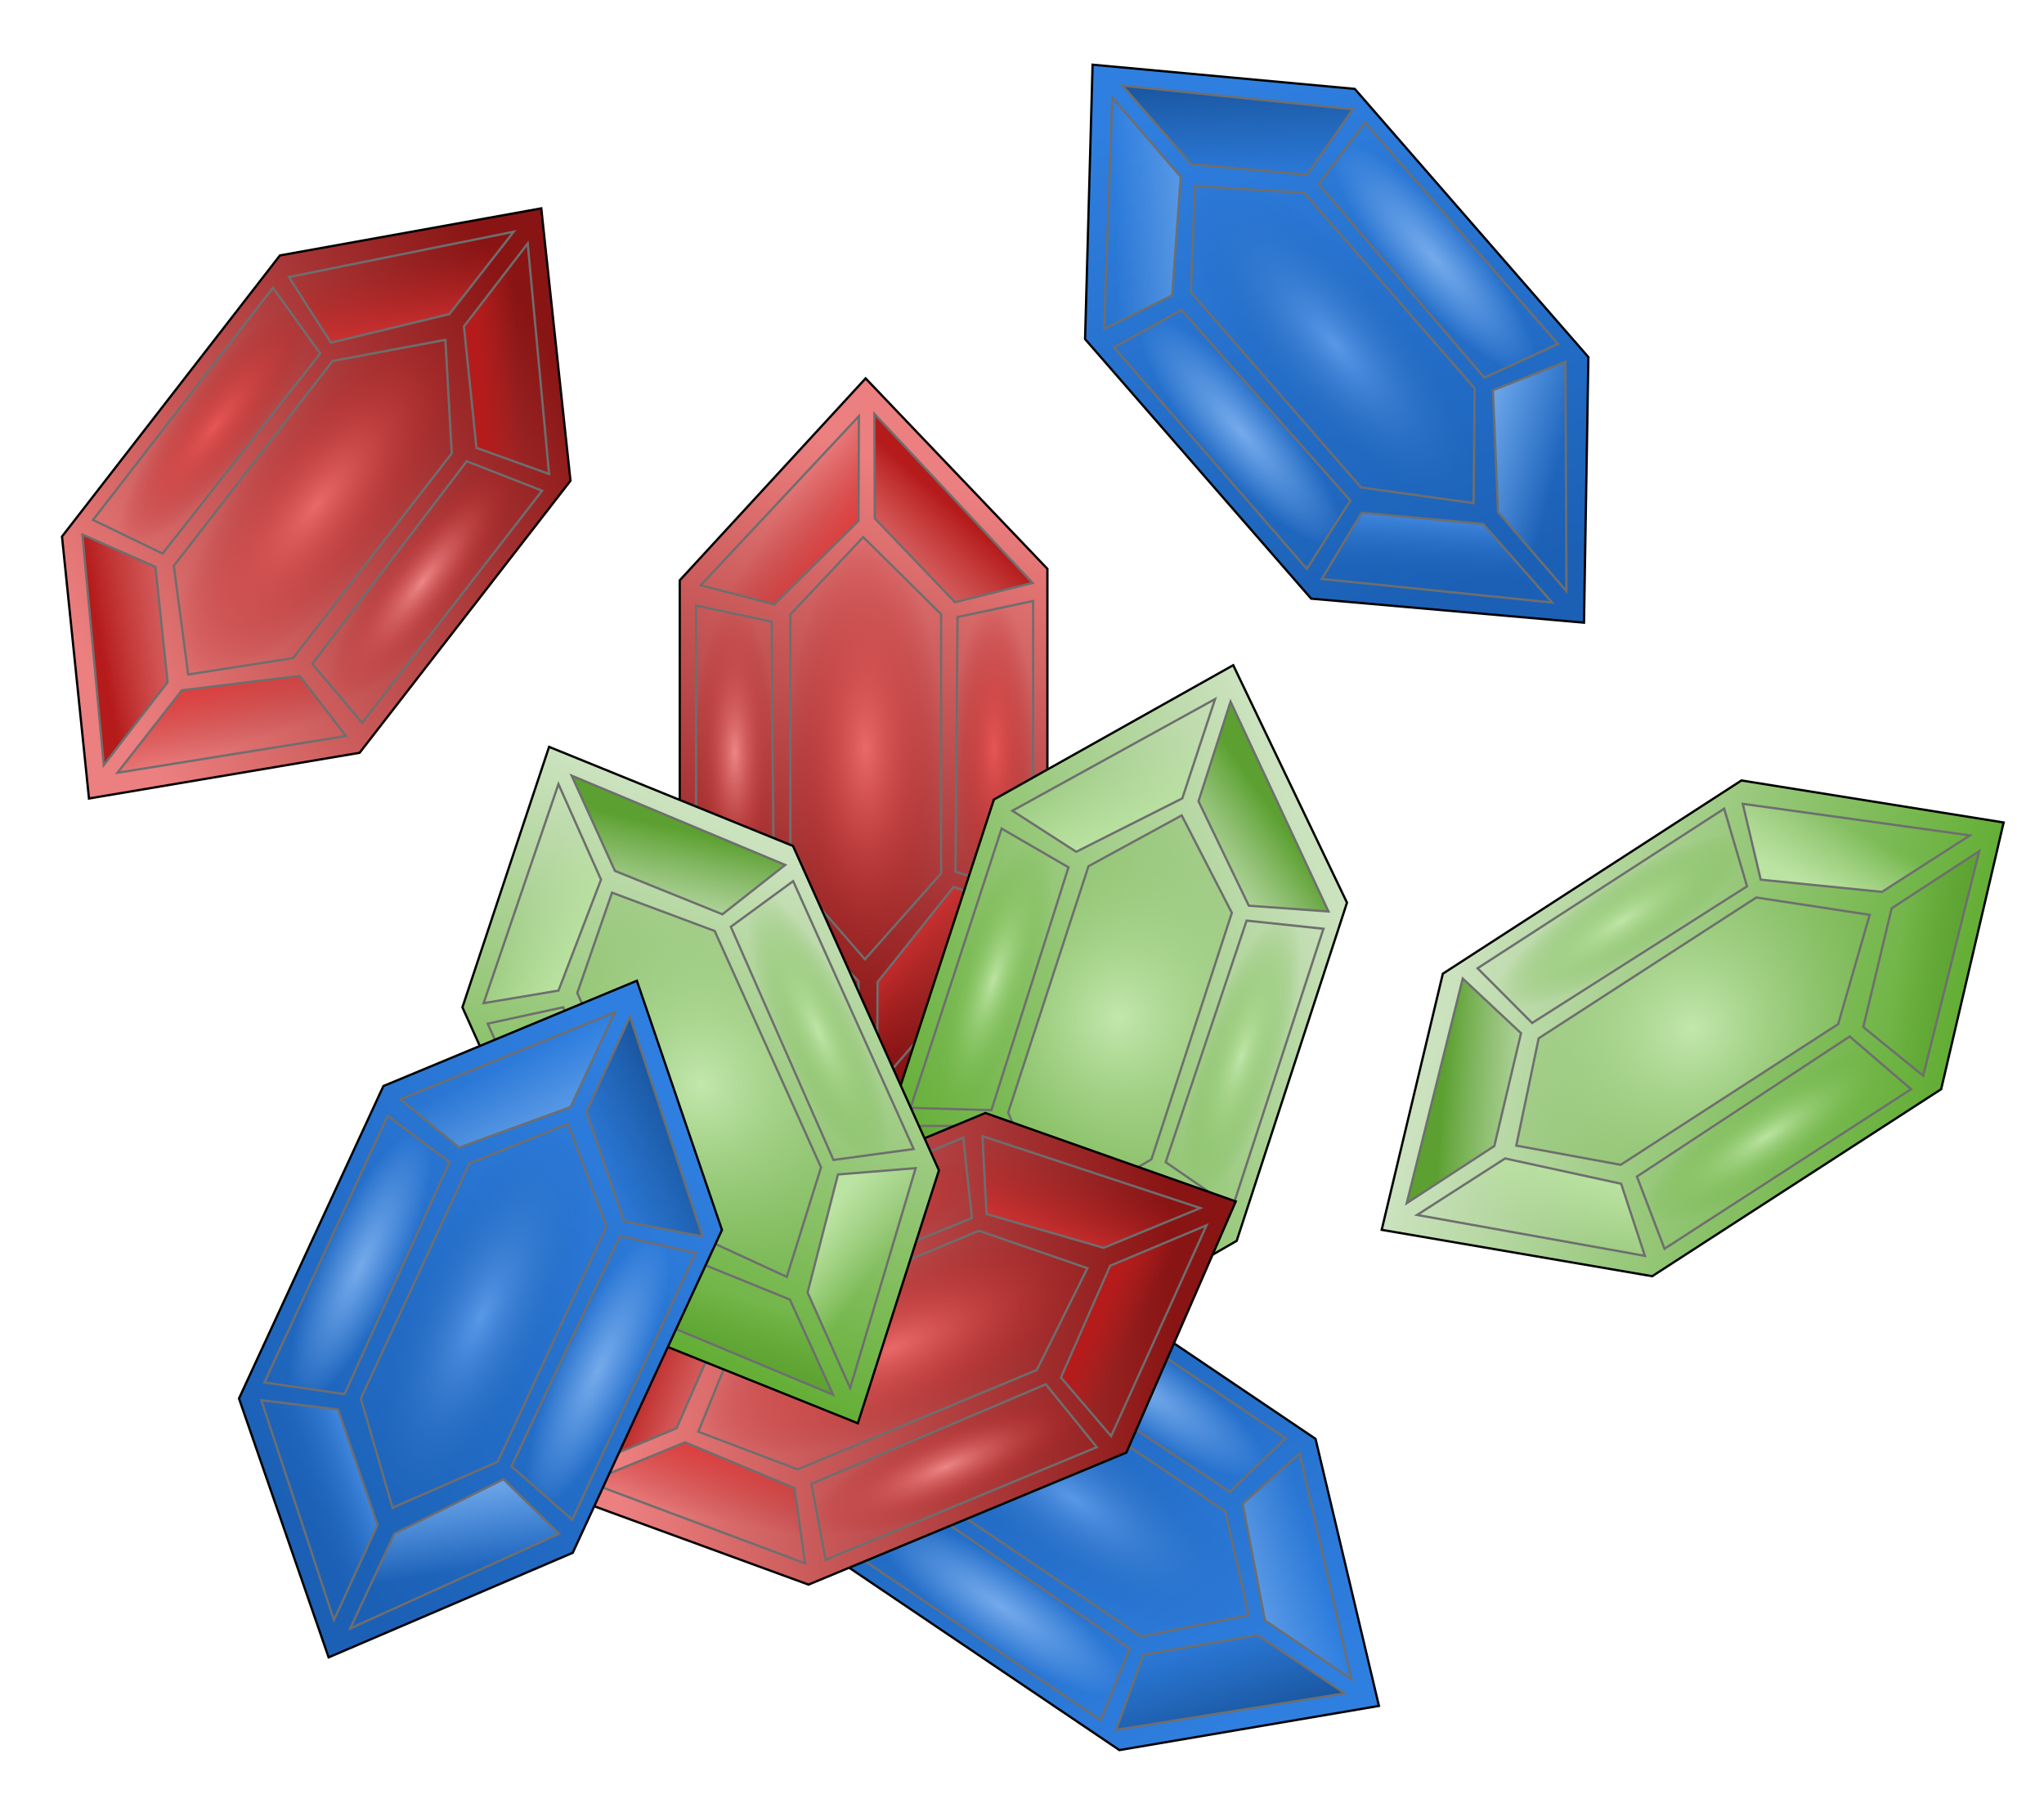 <?xml version="1.0" encoding="UTF-8" standalone="no"?>
<!-- Created with Inkscape (http://www.inkscape.org/) -->
<svg
   xmlns:dc="http://purl.org/dc/elements/1.1/"
   xmlns:cc="http://creativecommons.org/ns#"
   xmlns:rdf="http://www.w3.org/1999/02/22-rdf-syntax-ns#"
   xmlns:svg="http://www.w3.org/2000/svg"
   xmlns="http://www.w3.org/2000/svg"
   xmlns:xlink="http://www.w3.org/1999/xlink"
   xmlns:sodipodi="http://sodipodi.sourceforge.net/DTD/sodipodi-0.dtd"
   xmlns:inkscape="http://www.inkscape.org/namespaces/inkscape"
   width="450"
   height="400"
   id="svg2"
   sodipodi:version="0.32"
   inkscape:version="0.46"
   sodipodi:docname="zelda.svg"
   version="1.0"
   inkscape:output_extension="org.inkscape.output.svg.inkscape">
  <defs
     id="defs4">
    <linearGradient
       inkscape:collect="always"
       id="linearGradient3797">
      <stop
         style="stop-color:#72aaec;stop-opacity:1;"
         offset="0"
         id="stop3799" />
      <stop
         style="stop-color:#72aaec;stop-opacity:0;"
         offset="1"
         id="stop3801" />
    </linearGradient>
    <linearGradient
       inkscape:collect="always"
       id="linearGradient3789">
      <stop
         style="stop-color:#72aaec;stop-opacity:1;"
         offset="0"
         id="stop3791" />
      <stop
         style="stop-color:#72aaec;stop-opacity:0;"
         offset="1"
         id="stop3793" />
    </linearGradient>
    <linearGradient
       inkscape:collect="always"
       id="linearGradient3781">
      <stop
         style="stop-color:#134a8c;stop-opacity:1;"
         offset="0"
         id="stop3783" />
      <stop
         style="stop-color:#134a8c;stop-opacity:0;"
         offset="1"
         id="stop3785" />
    </linearGradient>
    <linearGradient
       inkscape:collect="always"
       id="linearGradient3773">
      <stop
         style="stop-color:#478ee5;stop-opacity:1"
         offset="0"
         id="stop3775" />
      <stop
         style="stop-color:#1a5fb4;stop-opacity:0;"
         offset="1"
         id="stop3777" />
    </linearGradient>
    <linearGradient
       inkscape:collect="always"
       id="linearGradient3765">
      <stop
         style="stop-color:#75aaeb;stop-opacity:1;"
         offset="0"
         id="stop3767" />
      <stop
         style="stop-color:#75aaeb;stop-opacity:0;"
         offset="1"
         id="stop3769" />
    </linearGradient>
    <linearGradient
       inkscape:collect="always"
       id="linearGradient3757">
      <stop
         style="stop-color:#75aaeb;stop-opacity:1;"
         offset="0"
         id="stop3759" />
      <stop
         style="stop-color:#75aaeb;stop-opacity:0;"
         offset="1"
         id="stop3761" />
    </linearGradient>
    <linearGradient
       id="linearGradient3729">
      <stop
         style="stop-color:#1b60b5;stop-opacity:1;"
         offset="0"
         id="stop3731" />
      <stop
         style="stop-color:#2f7fe0;stop-opacity:1;"
         offset="1"
         id="stop3733" />
    </linearGradient>
    <linearGradient
       id="linearGradient3713">
      <stop
         style="stop-color:#5998e7;stop-opacity:1;"
         offset="0"
         id="stop3715" />
      <stop
         style="stop-color:#1b60b5;stop-opacity:0;"
         offset="1"
         id="stop3717" />
    </linearGradient>
    <linearGradient
       id="linearGradient3577">
      <stop
         style="stop-color:#891414;stop-opacity:1;"
         offset="0"
         id="stop3579" />
      <stop
         style="stop-color:#ec7f7f;stop-opacity:1;"
         offset="1"
         id="stop3581" />
    </linearGradient>
    <linearGradient
       id="linearGradient3569">
      <stop
         style="stop-color:#e13636;stop-opacity:1;"
         offset="0"
         id="stop3571" />
      <stop
         style="stop-color:#b51b1b;stop-opacity:0;"
         offset="1"
         id="stop3573" />
    </linearGradient>
    <linearGradient
       id="linearGradient3561">
      <stop
         style="stop-color:#ee3131;stop-opacity:1;"
         offset="0"
         id="stop3563" />
      <stop
         style="stop-color:#b51b1b;stop-opacity:0;"
         offset="1"
         id="stop3565" />
    </linearGradient>
    <linearGradient
       id="linearGradient3553">
      <stop
         style="stop-color:#e96969;stop-opacity:1;"
         offset="0"
         id="stop3555" />
      <stop
         style="stop-color:#b51b1b;stop-opacity:0;"
         offset="1"
         id="stop3557" />
    </linearGradient>
    <linearGradient
       id="linearGradient3545">
      <stop
         style="stop-color:#ed8686;stop-opacity:1;"
         offset="0"
         id="stop3547" />
      <stop
         style="stop-color:#b51b1b;stop-opacity:0;"
         offset="1"
         id="stop3549" />
    </linearGradient>
    <linearGradient
       id="linearGradient3537">
      <stop
         style="stop-color:#e65656;stop-opacity:1;"
         offset="0"
         id="stop3539" />
      <stop
         style="stop-color:#b51b1b;stop-opacity:0;"
         offset="1"
         id="stop3541" />
    </linearGradient>
    <linearGradient
       inkscape:collect="always"
       id="linearGradient3529">
      <stop
         style="stop-color:#b51b1b;stop-opacity:1;"
         offset="0"
         id="stop3531" />
      <stop
         style="stop-color:#b51b1b;stop-opacity:0;"
         offset="1"
         id="stop3533" />
    </linearGradient>
    <linearGradient
       inkscape:collect="always"
       id="linearGradient3521">
      <stop
         style="stop-color:#b51b1b;stop-opacity:1;"
         offset="0"
         id="stop3523" />
      <stop
         style="stop-color:#b51b1b;stop-opacity:0;"
         offset="1"
         id="stop3525" />
    </linearGradient>
    <linearGradient
       inkscape:collect="always"
       id="linearGradient3249">
      <stop
         style="stop-color:#5ba030;stop-opacity:1;"
         offset="0"
         id="stop3251" />
      <stop
         style="stop-color:#5ba030;stop-opacity:0;"
         offset="1"
         id="stop3253" />
    </linearGradient>
    <linearGradient
       id="linearGradient3241">
      <stop
         style="stop-color:#5ba030;stop-opacity:1;"
         offset="0"
         id="stop3243" />
      <stop
         style="stop-color:#5ba030;stop-opacity:0;"
         offset="1"
         id="stop3245" />
    </linearGradient>
    <linearGradient
       inkscape:collect="always"
       id="linearGradient3233">
      <stop
         style="stop-color:#bbe3a2;stop-opacity:1;"
         offset="0"
         id="stop3235" />
      <stop
         style="stop-color:#bbe3a2;stop-opacity:0;"
         offset="1"
         id="stop3237" />
    </linearGradient>
    <linearGradient
       inkscape:collect="always"
       id="linearGradient3225">
      <stop
         style="stop-color:#bbe3a2;stop-opacity:1;"
         offset="0"
         id="stop3227" />
      <stop
         style="stop-color:#bbe3a2;stop-opacity:0;"
         offset="1"
         id="stop3229" />
    </linearGradient>
    <linearGradient
       id="linearGradient3217">
      <stop
         style="stop-color:#c3e7ad;stop-opacity:1;"
         offset="0"
         id="stop3219" />
      <stop
         style="stop-color:#5ba030;stop-opacity:0;"
         offset="1"
         id="stop3221" />
    </linearGradient>
    <linearGradient
       id="linearGradient3209">
      <stop
         style="stop-color:#bbe4a2;stop-opacity:1;"
         offset="0"
         id="stop3211" />
      <stop
         style="stop-color:#63ae35;stop-opacity:0;"
         offset="1"
         id="stop3213" />
    </linearGradient>
    <linearGradient
       id="linearGradient3199">
      <stop
         style="stop-color:#bfe5a8;stop-opacity:1;"
         offset="0"
         id="stop3201" />
      <stop
         style="stop-color:#63ae35;stop-opacity:0;"
         offset="1"
         id="stop3203" />
    </linearGradient>
    <linearGradient
       id="linearGradient3185">
      <stop
         style="stop-color:#63ae35;stop-opacity:1;"
         offset="0"
         id="stop3187" />
      <stop
         style="stop-color:#cbe2be;stop-opacity:1;"
         offset="1"
         id="stop3189" />
    </linearGradient>
    <inkscape:perspective
       sodipodi:type="inkscape:persp3d"
       inkscape:vp_x="0 : 526.18109 : 1"
       inkscape:vp_y="0 : 1000 : 0"
       inkscape:vp_z="744.09448 : 526.18109 : 1"
       inkscape:persp3d-origin="372.04724 : 350.78739 : 1"
       id="perspective10" />
    <linearGradient
       inkscape:collect="always"
       xlink:href="#linearGradient3185"
       id="linearGradient3191"
       x1="112.606"
       y1="415.215"
       x2="275.495"
       y2="269.215"
       gradientUnits="userSpaceOnUse"
       gradientTransform="matrix(0.456,-0.205,0.205,0.456,-4.431,123.437)" />
    <radialGradient
       inkscape:collect="always"
       xlink:href="#linearGradient3199"
       id="radialGradient3207"
       cx="251.611"
       cy="340.204"
       fx="251.611"
       fy="340.204"
       r="17.588"
       gradientTransform="matrix(0.456,-0.205,0.76,1.689,-193.198,-296.134)"
       gradientUnits="userSpaceOnUse" />
    <radialGradient
       inkscape:collect="always"
       xlink:href="#linearGradient3209"
       id="radialGradient3215"
       cx="137.39"
       cy="342.225"
       fx="137.39"
       fy="342.225"
       r="17.588"
       gradientTransform="matrix(0.456,-0.205,0.76,1.689,-194.319,-298.626)"
       gradientUnits="userSpaceOnUse" />
    <radialGradient
       inkscape:collect="always"
       xlink:href="#linearGradient3217"
       id="radialGradient3223"
       cx="195"
       cy="340.362"
       fx="195"
       fy="340.362"
       r="33.689"
       gradientTransform="matrix(1.701,-0.765,0.825,1.833,-458.078,-235.94)"
       gradientUnits="userSpaceOnUse" />
    <linearGradient
       inkscape:collect="always"
       xlink:href="#linearGradient3225"
       id="linearGradient3231"
       x1="175.87"
       y1="263.637"
       x2="157.176"
       y2="235.637"
       gradientUnits="userSpaceOnUse"
       gradientTransform="matrix(0.456,-0.205,0.205,0.456,-4.431,123.437)" />
    <linearGradient
       inkscape:collect="always"
       xlink:href="#linearGradient3233"
       id="linearGradient3239"
       x1="217.528"
       y1="419.379"
       x2="233.036"
       y2="445.379"
       gradientUnits="userSpaceOnUse"
       gradientTransform="matrix(0.456,-0.205,0.205,0.456,-4.431,123.437)" />
    <linearGradient
       inkscape:collect="always"
       xlink:href="#linearGradient3241"
       id="linearGradient3247"
       x1="233.624"
       y1="234.627"
       x2="210.93"
       y2="264.627"
       gradientUnits="userSpaceOnUse"
       gradientTransform="matrix(0.456,-0.205,0.205,0.456,-4.431,123.437)" />
    <linearGradient
       inkscape:collect="always"
       xlink:href="#linearGradient3249"
       id="linearGradient3255"
       x1="147.176"
       y1="456.538"
       x2="168.482"
       y2="430.538"
       gradientUnits="userSpaceOnUse"
       gradientTransform="matrix(0.456,-0.205,0.205,0.456,-4.431,123.437)" />
    <linearGradient
       inkscape:collect="always"
       xlink:href="#linearGradient3185"
       id="linearGradient3305"
       gradientUnits="userSpaceOnUse"
       gradientTransform="matrix(0.475,0.155,-0.155,0.475,206.365,31.798)"
       x1="112.606"
       y1="415.215"
       x2="275.495"
       y2="269.215" />
    <linearGradient
       inkscape:collect="always"
       xlink:href="#linearGradient3233"
       id="linearGradient3307"
       gradientUnits="userSpaceOnUse"
       gradientTransform="matrix(0.475,0.155,-0.155,0.475,206.365,31.798)"
       x1="217.528"
       y1="419.379"
       x2="233.036"
       y2="445.379" />
    <linearGradient
       inkscape:collect="always"
       xlink:href="#linearGradient3241"
       id="linearGradient3309"
       gradientUnits="userSpaceOnUse"
       gradientTransform="matrix(0.475,0.155,-0.155,0.475,206.365,31.798)"
       x1="233.624"
       y1="234.627"
       x2="210.93"
       y2="264.627" />
    <linearGradient
       inkscape:collect="always"
       xlink:href="#linearGradient3225"
       id="linearGradient3311"
       gradientUnits="userSpaceOnUse"
       gradientTransform="matrix(0.475,0.155,-0.155,0.475,206.365,31.798)"
       x1="175.87"
       y1="263.637"
       x2="157.176"
       y2="235.637" />
    <linearGradient
       inkscape:collect="always"
       xlink:href="#linearGradient3249"
       id="linearGradient3313"
       gradientUnits="userSpaceOnUse"
       gradientTransform="matrix(0.475,0.155,-0.155,0.475,206.365,31.798)"
       x1="147.176"
       y1="456.538"
       x2="168.482"
       y2="430.538" />
    <radialGradient
       inkscape:collect="always"
       xlink:href="#linearGradient3209"
       id="radialGradient3315"
       gradientUnits="userSpaceOnUse"
       gradientTransform="matrix(0.475,0.155,-0.574,1.761,349.899,-408.195)"
       cx="137.39"
       cy="342.225"
       fx="137.39"
       fy="342.225"
       r="17.588" />
    <radialGradient
       inkscape:collect="always"
       xlink:href="#linearGradient3199"
       id="radialGradient3317"
       gradientUnits="userSpaceOnUse"
       gradientTransform="matrix(0.475,0.155,-0.574,1.761,349.052,-405.597)"
       cx="251.611"
       cy="340.204"
       fx="251.611"
       fy="340.204"
       r="17.588" />
    <radialGradient
       inkscape:collect="always"
       xlink:href="#linearGradient3217"
       id="radialGradient3319"
       gradientUnits="userSpaceOnUse"
       gradientTransform="matrix(1.773,0.579,-0.623,1.911,112.605,-539.304)"
       cx="195"
       cy="340.362"
       fx="195"
       fy="340.362"
       r="33.689" />
    <linearGradient
       inkscape:collect="always"
       xlink:href="#linearGradient3185"
       id="linearGradient3401"
       gradientUnits="userSpaceOnUse"
       gradientTransform="matrix(-0.272,-0.42,0.42,-0.272,282.611,400.775)"
       x1="112.606"
       y1="415.215"
       x2="275.495"
       y2="269.215" />
    <linearGradient
       inkscape:collect="always"
       xlink:href="#linearGradient3233"
       id="linearGradient3403"
       gradientUnits="userSpaceOnUse"
       gradientTransform="matrix(-0.272,-0.42,0.42,-0.272,282.611,400.775)"
       x1="217.528"
       y1="419.379"
       x2="233.036"
       y2="445.379" />
    <linearGradient
       inkscape:collect="always"
       xlink:href="#linearGradient3241"
       id="linearGradient3405"
       gradientUnits="userSpaceOnUse"
       gradientTransform="matrix(-0.272,-0.42,0.42,-0.272,282.611,400.775)"
       x1="233.624"
       y1="234.627"
       x2="210.93"
       y2="264.627" />
    <linearGradient
       inkscape:collect="always"
       xlink:href="#linearGradient3225"
       id="linearGradient3407"
       gradientUnits="userSpaceOnUse"
       gradientTransform="matrix(-0.272,-0.42,0.42,-0.272,282.611,400.775)"
       x1="175.87"
       y1="263.637"
       x2="157.176"
       y2="235.637" />
    <linearGradient
       inkscape:collect="always"
       xlink:href="#linearGradient3249"
       id="linearGradient3409"
       gradientUnits="userSpaceOnUse"
       gradientTransform="matrix(-0.272,-0.42,0.42,-0.272,282.611,400.775)"
       x1="147.176"
       y1="456.538"
       x2="168.482"
       y2="430.538" />
    <radialGradient
       inkscape:collect="always"
       xlink:href="#linearGradient3209"
       id="radialGradient3411"
       gradientUnits="userSpaceOnUse"
       gradientTransform="matrix(-0.272,-0.42,1.555,-1.006,-105.954,652.196)"
       cx="137.39"
       cy="342.225"
       fx="137.39"
       fy="342.225"
       r="17.588" />
    <radialGradient
       inkscape:collect="always"
       xlink:href="#linearGradient3199"
       id="radialGradient3413"
       gradientUnits="userSpaceOnUse"
       gradientTransform="matrix(-0.272,-0.42,1.555,-1.006,-103.66,650.711)"
       cx="251.611"
       cy="340.204"
       fx="251.611"
       fy="340.204"
       r="17.588" />
    <radialGradient
       inkscape:collect="always"
       xlink:href="#linearGradient3217"
       id="radialGradient3415"
       gradientUnits="userSpaceOnUse"
       gradientTransform="matrix(-1.013,-1.566,1.687,-1.092,-4.173,903.47)"
       cx="195"
       cy="340.362"
       fx="195"
       fy="340.362"
       r="33.689" />
    <linearGradient
       inkscape:collect="always"
       xlink:href="#linearGradient3521"
       id="linearGradient3527"
       x1="316.771"
       y1="79.83"
       x2="304.019"
       y2="93.972"
       gradientUnits="userSpaceOnUse"
       gradientTransform="matrix(-0.384,-0.924,0.924,-0.384,187.957,622.423)" />
    <linearGradient
       inkscape:collect="always"
       xlink:href="#linearGradient3529"
       id="linearGradient3535"
       x1="284.936"
       y1="175.886"
       x2="278.547"
       y2="181.542"
       gradientUnits="userSpaceOnUse"
       gradientTransform="matrix(-0.384,-0.924,0.924,-0.384,187.957,622.423)" />
    <radialGradient
       inkscape:collect="always"
       xlink:href="#linearGradient3537"
       id="radialGradient3543"
       cx="325.765"
       cy="132.618"
       fx="325.765"
       fy="132.618"
       r="8.794"
       gradientTransform="matrix(-0.384,-0.924,3.421,-1.421,-143.31,759.991)"
       gradientUnits="userSpaceOnUse" />
    <radialGradient
       inkscape:collect="always"
       xlink:href="#linearGradient3545"
       id="radialGradient3551"
       cx="268.654"
       cy="133.629"
       fx="268.654"
       fy="133.629"
       r="8.794"
       gradientTransform="matrix(-0.384,-0.924,3.421,-1.421,-145.834,761.039)"
       gradientUnits="userSpaceOnUse" />
    <radialGradient
       inkscape:collect="always"
       xlink:href="#linearGradient3553"
       id="radialGradient3559"
       cx="297.459"
       cy="132.697"
       fx="297.459"
       fy="132.697"
       r="16.845"
       gradientTransform="matrix(-0.384,-0.924,2.561,-1.063,-29.303,712.646)"
       gradientUnits="userSpaceOnUse" />
    <linearGradient
       inkscape:collect="always"
       xlink:href="#linearGradient3561"
       id="linearGradient3567"
       x1="296.2"
       y1="92.356"
       x2="278.547"
       y2="80.335"
       gradientUnits="userSpaceOnUse"
       gradientTransform="matrix(-0.384,-0.924,0.924,-0.384,187.957,622.423)" />
    <linearGradient
       inkscape:collect="always"
       xlink:href="#linearGradient3569"
       id="linearGradient3575"
       x1="305.871"
       y1="168.235"
       x2="320.503"
       y2="180.963"
       gradientUnits="userSpaceOnUse"
       gradientTransform="matrix(-0.384,-0.924,0.924,-0.384,187.957,622.423)" />
    <linearGradient
       inkscape:collect="always"
       xlink:href="#linearGradient3577"
       id="linearGradient3583"
       x1="276.062"
       y1="191.106"
       x2="319.322"
       y2="75.848"
       gradientUnits="userSpaceOnUse"
       gradientTransform="matrix(-0.384,-0.924,0.924,-0.384,187.957,622.423)" />
    <linearGradient
       inkscape:collect="always"
       xlink:href="#linearGradient3577"
       id="linearGradient3665"
       gradientUnits="userSpaceOnUse"
       x1="276.062"
       y1="191.106"
       x2="319.322"
       y2="75.848"
       gradientTransform="translate(-106.863,32)" />
    <linearGradient
       inkscape:collect="always"
       xlink:href="#linearGradient3569"
       id="linearGradient3667"
       gradientUnits="userSpaceOnUse"
       x1="305.871"
       y1="168.235"
       x2="320.503"
       y2="180.963"
       gradientTransform="translate(-106.863,32)" />
    <linearGradient
       inkscape:collect="always"
       xlink:href="#linearGradient3521"
       id="linearGradient3669"
       gradientUnits="userSpaceOnUse"
       x1="316.771"
       y1="79.83"
       x2="304.019"
       y2="93.972"
       gradientTransform="translate(-106.863,32)" />
    <linearGradient
       inkscape:collect="always"
       xlink:href="#linearGradient3561"
       id="linearGradient3671"
       gradientUnits="userSpaceOnUse"
       x1="296.2"
       y1="92.356"
       x2="278.547"
       y2="80.335"
       gradientTransform="translate(-106.863,32)" />
    <linearGradient
       inkscape:collect="always"
       xlink:href="#linearGradient3529"
       id="linearGradient3673"
       gradientUnits="userSpaceOnUse"
       x1="284.936"
       y1="175.886"
       x2="278.547"
       y2="181.542"
       gradientTransform="translate(-106.863,32)" />
    <radialGradient
       inkscape:collect="always"
       xlink:href="#linearGradient3545"
       id="radialGradient3675"
       gradientUnits="userSpaceOnUse"
       gradientTransform="matrix(1,0,0,3.705,-106.863,-329.429)"
       cx="268.654"
       cy="133.629"
       fx="268.654"
       fy="133.629"
       r="8.794" />
    <radialGradient
       inkscape:collect="always"
       xlink:href="#linearGradient3537"
       id="radialGradient3677"
       gradientUnits="userSpaceOnUse"
       gradientTransform="matrix(1,0,0,3.705,-106.863,-326.696)"
       cx="325.765"
       cy="132.618"
       fx="325.765"
       fy="132.618"
       r="8.794" />
    <radialGradient
       inkscape:collect="always"
       xlink:href="#linearGradient3553"
       id="radialGradient3679"
       gradientUnits="userSpaceOnUse"
       gradientTransform="matrix(1,0,0,2.773,-106.863,-203.249)"
       cx="297.459"
       cy="132.697"
       fx="297.459"
       fy="132.697"
       r="16.845" />
    <linearGradient
       inkscape:collect="always"
       xlink:href="#linearGradient3577"
       id="linearGradient3697"
       gradientUnits="userSpaceOnUse"
       x1="276.062"
       y1="191.106"
       x2="319.322"
       y2="75.848"
       gradientTransform="matrix(-0.79,-0.613,0.613,-0.79,223.227,398.542)" />
    <linearGradient
       inkscape:collect="always"
       xlink:href="#linearGradient3569"
       id="linearGradient3699"
       gradientUnits="userSpaceOnUse"
       x1="305.871"
       y1="168.235"
       x2="320.503"
       y2="180.963"
       gradientTransform="matrix(-0.79,-0.613,0.613,-0.79,223.227,398.542)" />
    <linearGradient
       inkscape:collect="always"
       xlink:href="#linearGradient3521"
       id="linearGradient3701"
       gradientUnits="userSpaceOnUse"
       x1="316.771"
       y1="79.83"
       x2="304.019"
       y2="93.972"
       gradientTransform="matrix(-0.79,-0.613,0.613,-0.79,223.227,398.542)" />
    <linearGradient
       inkscape:collect="always"
       xlink:href="#linearGradient3561"
       id="linearGradient3703"
       gradientUnits="userSpaceOnUse"
       x1="296.2"
       y1="92.356"
       x2="278.547"
       y2="80.335"
       gradientTransform="matrix(-0.79,-0.613,0.613,-0.79,223.227,398.542)" />
    <linearGradient
       inkscape:collect="always"
       xlink:href="#linearGradient3529"
       id="linearGradient3705"
       gradientUnits="userSpaceOnUse"
       x1="284.936"
       y1="175.886"
       x2="278.547"
       y2="181.542"
       gradientTransform="matrix(-0.79,-0.613,0.613,-0.79,223.227,398.542)" />
    <radialGradient
       inkscape:collect="always"
       xlink:href="#linearGradient3545"
       id="radialGradient3707"
       gradientUnits="userSpaceOnUse"
       gradientTransform="matrix(-0.79,-0.613,2.27,-2.928,1.771,684.179)"
       cx="268.654"
       cy="133.629"
       fx="268.654"
       fy="133.629"
       r="8.794" />
    <radialGradient
       inkscape:collect="always"
       xlink:href="#linearGradient3537"
       id="radialGradient3709"
       gradientUnits="userSpaceOnUse"
       gradientTransform="matrix(-0.79,-0.613,2.27,-2.928,3.446,682.019)"
       cx="325.765"
       cy="132.618"
       fx="325.765"
       fy="132.618"
       r="8.794" />
    <radialGradient
       inkscape:collect="always"
       xlink:href="#linearGradient3553"
       id="radialGradient3711"
       gradientUnits="userSpaceOnUse"
       gradientTransform="matrix(-0.79,-0.613,1.699,-2.191,79.084,584.46)"
       cx="297.459"
       cy="132.697"
       fx="297.459"
       fy="132.697"
       r="16.845" />
    <radialGradient
       inkscape:collect="always"
       xlink:href="#linearGradient3713"
       id="radialGradient3719"
       cx="165.938"
       cy="555.547"
       fx="165.938"
       fy="555.547"
       r="16.845"
       gradientTransform="matrix(0.908,0.42,-1.164,2.517,601.857,-1178.097)"
       gradientUnits="userSpaceOnUse" />
    <linearGradient
       inkscape:collect="always"
       xlink:href="#linearGradient3729"
       id="linearGradient3735"
       x1="142.741"
       y1="610.973"
       x2="189.185"
       y2="498.973"
       gradientUnits="userSpaceOnUse"
       gradientTransform="matrix(0.908,0.42,-0.42,0.908,188.573,-284.115)" />
    <radialGradient
       inkscape:collect="always"
       xlink:href="#linearGradient3757"
       id="radialGradient3763"
       cx="194.243"
       cy="555.468"
       fx="194.243"
       fy="555.468"
       r="8.794"
       gradientTransform="matrix(0.908,0.42,-1.555,3.363,819.013,-1647.831)"
       gradientUnits="userSpaceOnUse" />
    <radialGradient
       inkscape:collect="always"
       xlink:href="#linearGradient3765"
       id="radialGradient3771"
       cx="137.132"
       cy="556.478"
       fx="137.132"
       fy="556.478"
       r="8.794"
       gradientTransform="matrix(0.908,0.42,-1.555,3.363,820.159,-1650.311)"
       gradientUnits="userSpaceOnUse" />
    <linearGradient
       inkscape:collect="always"
       xlink:href="#linearGradient3773"
       id="linearGradient3779"
       x1="158.026"
       y1="597.635"
       x2="147.026"
       y2="608.635"
       gradientUnits="userSpaceOnUse"
       gradientTransform="matrix(0.908,0.42,-0.42,0.908,188.573,-284.115)" />
    <linearGradient
       inkscape:collect="always"
       xlink:href="#linearGradient3781"
       id="linearGradient3787"
       x1="191.249"
       y1="492.679"
       x2="173.902"
       y2="514.679"
       gradientUnits="userSpaceOnUse"
       gradientTransform="matrix(0.908,0.42,-0.42,0.908,188.573,-284.115)" />
    <linearGradient
       inkscape:collect="always"
       xlink:href="#linearGradient3789"
       id="linearGradient3795"
       x1="164.679"
       y1="518.185"
       x2="147.026"
       y2="503.185"
       gradientUnits="userSpaceOnUse"
       gradientTransform="matrix(0.908,0.42,-0.42,0.908,188.573,-284.115)" />
    <linearGradient
       inkscape:collect="always"
       xlink:href="#linearGradient3797"
       id="linearGradient3803"
       x1="174.202"
       y1="592.055"
       x2="184.955"
       y2="608.055"
       gradientUnits="userSpaceOnUse"
       gradientTransform="matrix(0.908,0.42,-0.42,0.908,188.573,-284.115)" />
    <linearGradient
       inkscape:collect="always"
       xlink:href="#linearGradient3729"
       id="linearGradient3821"
       gradientUnits="userSpaceOnUse"
       x1="142.741"
       y1="610.973"
       x2="189.185"
       y2="498.973"
       gradientTransform="matrix(0.754,-0.657,0.657,0.754,-196.004,-234.279)" />
    <linearGradient
       inkscape:collect="always"
       xlink:href="#linearGradient3797"
       id="linearGradient3823"
       gradientUnits="userSpaceOnUse"
       x1="174.202"
       y1="592.055"
       x2="184.955"
       y2="608.055"
       gradientTransform="matrix(0.754,-0.657,0.657,0.754,-196.004,-234.279)" />
    <linearGradient
       inkscape:collect="always"
       xlink:href="#linearGradient3781"
       id="linearGradient3825"
       gradientUnits="userSpaceOnUse"
       x1="191.249"
       y1="492.679"
       x2="173.902"
       y2="514.679"
       gradientTransform="matrix(0.754,-0.657,0.657,0.754,-196.004,-234.279)" />
    <linearGradient
       inkscape:collect="always"
       xlink:href="#linearGradient3789"
       id="linearGradient3827"
       gradientUnits="userSpaceOnUse"
       x1="164.679"
       y1="518.185"
       x2="147.026"
       y2="503.185"
       gradientTransform="matrix(0.754,-0.657,0.657,0.754,-196.004,-234.279)" />
    <linearGradient
       inkscape:collect="always"
       xlink:href="#linearGradient3773"
       id="linearGradient3829"
       gradientUnits="userSpaceOnUse"
       x1="158.026"
       y1="597.635"
       x2="147.026"
       y2="608.635"
       gradientTransform="matrix(0.754,-0.657,0.657,0.754,-196.004,-234.279)" />
    <radialGradient
       inkscape:collect="always"
       xlink:href="#linearGradient3765"
       id="radialGradient3831"
       gradientUnits="userSpaceOnUse"
       gradientTransform="matrix(0.754,-0.657,2.434,2.793,-1184.667,-1369.154)"
       cx="137.132"
       cy="556.478"
       fx="137.132"
       fy="556.478"
       r="8.794" />
    <radialGradient
       inkscape:collect="always"
       xlink:href="#linearGradient3757"
       id="radialGradient3833"
       gradientUnits="userSpaceOnUse"
       gradientTransform="matrix(0.754,-0.657,2.434,2.793,-1182.872,-1367.093)"
       cx="194.243"
       cy="555.468"
       fx="194.243"
       fy="555.468"
       r="8.794" />
    <radialGradient
       inkscape:collect="always"
       xlink:href="#linearGradient3713"
       id="radialGradient3835"
       gradientUnits="userSpaceOnUse"
       gradientTransform="matrix(0.754,-0.657,1.821,2.091,-842.944,-976.894)"
       cx="165.938"
       cy="555.547"
       fx="165.938"
       fy="555.547"
       r="16.845" />
    <linearGradient
       inkscape:collect="always"
       xlink:href="#linearGradient3729"
       id="linearGradient3853"
       gradientUnits="userSpaceOnUse"
       x1="142.741"
       y1="610.973"
       x2="189.185"
       y2="498.973"
       gradientTransform="matrix(-0.559,0.829,-0.829,-0.559,789.417,503.184)" />
    <linearGradient
       inkscape:collect="always"
       xlink:href="#linearGradient3797"
       id="linearGradient3855"
       gradientUnits="userSpaceOnUse"
       x1="174.202"
       y1="592.055"
       x2="184.955"
       y2="608.055"
       gradientTransform="matrix(-0.559,0.829,-0.829,-0.559,789.417,503.184)" />
    <linearGradient
       inkscape:collect="always"
       xlink:href="#linearGradient3781"
       id="linearGradient3857"
       gradientUnits="userSpaceOnUse"
       x1="191.249"
       y1="492.679"
       x2="173.902"
       y2="514.679"
       gradientTransform="matrix(-0.559,0.829,-0.829,-0.559,789.417,503.184)" />
    <linearGradient
       inkscape:collect="always"
       xlink:href="#linearGradient3789"
       id="linearGradient3859"
       gradientUnits="userSpaceOnUse"
       x1="164.679"
       y1="518.185"
       x2="147.026"
       y2="503.185"
       gradientTransform="matrix(-0.559,0.829,-0.829,-0.559,789.417,503.184)" />
    <linearGradient
       inkscape:collect="always"
       xlink:href="#linearGradient3773"
       id="linearGradient3861"
       gradientUnits="userSpaceOnUse"
       x1="158.026"
       y1="597.635"
       x2="147.026"
       y2="608.635"
       gradientTransform="matrix(-0.559,0.829,-0.829,-0.559,789.417,503.184)" />
    <radialGradient
       inkscape:collect="always"
       xlink:href="#linearGradient3765"
       id="radialGradient3863"
       gradientUnits="userSpaceOnUse"
       gradientTransform="matrix(-0.559,0.829,-3.071,-2.072,2037.067,1345.065)"
       cx="137.132"
       cy="556.478"
       fx="137.132"
       fy="556.478"
       r="8.794" />
    <radialGradient
       inkscape:collect="always"
       xlink:href="#linearGradient3757"
       id="radialGradient3865"
       gradientUnits="userSpaceOnUse"
       gradientTransform="matrix(-0.559,0.829,-3.071,-2.072,2034.802,1343.537)"
       cx="194.243"
       cy="555.468"
       fx="194.243"
       fy="555.468"
       r="8.794" />
    <radialGradient
       inkscape:collect="always"
       xlink:href="#linearGradient3713"
       id="radialGradient3867"
       gradientUnits="userSpaceOnUse"
       gradientTransform="matrix(-0.559,0.829,-2.298,-1.551,1605.828,1054.076)"
       cx="165.938"
       cy="555.547"
       fx="165.938"
       fy="555.547"
       r="16.845" />
  </defs>
  <sodipodi:namedview
     id="base"
     pagecolor="#ffffff"
     bordercolor="#666666"
     borderopacity="1.0"
     inkscape:pageopacity="0.0"
     inkscape:pageshadow="2"
     inkscape:zoom="0.5"
     inkscape:cx="245.52984"
     inkscape:cy="108.40846"
     inkscape:document-units="px"
     inkscape:current-layer="layer1"
     showgrid="false"
     inkscape:window-width="1012"
     inkscape:window-height="706"
     inkscape:window-x="6"
     inkscape:window-y="26" />
  <g
     inkscape:label="Capa 1"
     inkscape:groupmode="layer"
     id="layer1">
    <path
       style="fill:url(#linearGradient3853);fill-opacity:1;fill-rule:evenodd;stroke:#000000;stroke-width:0.5;stroke-linecap:butt;stroke-linejoin:miter;stroke-miterlimit:4;stroke-dasharray:none;stroke-opacity:1"
       d="M 289.625,316.722 L 226.814,274.339 L 167.409,284.707 L 181.538,341.437 L 246.443,385.233 L 303.584,375.509 L 289.625,316.722 z"
       id="path3837"
       sodipodi:nodetypes="ccccccc" />
    <path
       style="fill:url(#linearGradient3855);fill-opacity:1;fill-rule:evenodd;stroke:#6e6e6e;stroke-width:0.5;stroke-linecap:butt;stroke-linejoin:miter;stroke-miterlimit:4;stroke-dasharray:none;stroke-opacity:1"
       d="M 172.929,290.41 L 186.152,339.151 L 199.96,328.968 L 191.969,303.359 L 172.929,290.41 z"
       id="path3839"
       sodipodi:nodetypes="ccccc" />
    <path
       style="fill:url(#linearGradient3857);fill-opacity:1;fill-rule:evenodd;stroke:#6e6e6e;stroke-width:0.5;stroke-linecap:butt;stroke-linejoin:miter;stroke-miterlimit:4;stroke-dasharray:none;stroke-opacity:1"
       d="M 296.023,372.739 L 245.707,380.776 L 251.741,364.263 L 276.889,359.93 L 296.023,372.739 z"
       id="path3841"
       sodipodi:nodetypes="ccccc" />
    <path
       style="fill:url(#linearGradient3859);fill-opacity:1;fill-rule:evenodd;stroke:#6e6e6e;stroke-width:0.5;stroke-linecap:butt;stroke-linejoin:miter;stroke-miterlimit:4;stroke-dasharray:none;stroke-opacity:1"
       d="M 297.516,369.624 L 286.137,319.957 L 273.585,330.987 L 278.477,356.674 L 297.516,369.624 z"
       id="path3843"
       sodipodi:nodetypes="ccccc" />
    <path
       style="fill:url(#linearGradient3861);fill-opacity:1;fill-rule:evenodd;stroke:#6e6e6e;stroke-width:0.5;stroke-linecap:butt;stroke-linejoin:miter;stroke-miterlimit:4;stroke-dasharray:none;stroke-opacity:1"
       d="M 175.328,287.174 L 225.644,279.138 L 220.95,295.47 L 194.462,299.983 L 175.328,287.174 z"
       id="path3845"
       sodipodi:nodetypes="ccccc" />
    <path
       style="fill:url(#radialGradient3863);fill-opacity:1;fill-rule:evenodd;stroke:#6e6e6e;stroke-width:0.5;stroke-linecap:butt;stroke-linejoin:miter;stroke-miterlimit:4;stroke-dasharray:none;stroke-opacity:1"
       d="M 229.407,280.429 L 283.006,316.596 L 270.768,328.411 L 224.037,297.42 L 229.407,280.429 z"
       id="path3847" />
    <path
       style="fill:url(#radialGradient3865);fill-opacity:1;fill-rule:evenodd;stroke:#6e6e6e;stroke-width:0.5;stroke-linecap:butt;stroke-linejoin:miter;stroke-miterlimit:4;stroke-dasharray:none;stroke-opacity:1"
       d="M 188.742,342.501 L 242.341,378.668 L 248.716,362.898 L 202.488,331.161 L 188.742,342.501 z"
       id="path3849" />
    <path
       style="fill:url(#radialGradient3867);fill-opacity:1;fill-rule:evenodd;stroke:#6e6e6e;stroke-width:0.5;stroke-linecap:butt;stroke-linejoin:miter;stroke-miterlimit:4;stroke-dasharray:none;stroke-opacity:1"
       d="M 269.787,332.714 L 222.517,300.817 L 197.674,303.866 L 203.952,328.329 L 251.251,360.245 L 274.91,355.518 L 269.787,332.714 z"
       id="path3851"
       sodipodi:nodetypes="ccccccc" />
    <path
       style="fill:url(#linearGradient3665);fill-opacity:1;fill-rule:evenodd;stroke:#000000;stroke-width:0.5;stroke-linecap:butt;stroke-linejoin:miter;stroke-miterlimit:4;stroke-dasharray:none;stroke-opacity:1"
       d="M 149.65,127.742 L 149.65,203.515 L 191.471,246.958 L 230.594,203.515 L 230.594,125.216 L 190.572,83.288 L 149.65,127.742 z"
       id="path3649"
       sodipodi:nodetypes="ccccccc" />
    <path
       style="fill:url(#linearGradient3667);fill-opacity:1;fill-rule:evenodd;stroke:#6e6e6e;stroke-width:0.5;stroke-linecap:butt;stroke-linejoin:miter;stroke-miterlimit:4;stroke-dasharray:none;stroke-opacity:1"
       d="M 193.111,239.193 L 226.118,200.969 L 209.954,195.218 L 193.196,216.167 L 193.111,239.193 z"
       id="path3651"
       sodipodi:nodetypes="ccccc" />
    <path
       style="fill:url(#linearGradient3669);fill-opacity:1;fill-rule:evenodd;stroke:#6e6e6e;stroke-width:0.5;stroke-linecap:butt;stroke-linejoin:miter;stroke-miterlimit:4;stroke-dasharray:none;stroke-opacity:1"
       d="M 192.505,91.105 L 227.311,128.319 L 210.248,132.554 L 192.59,114.131 L 192.505,91.105 z"
       id="path3653"
       sodipodi:nodetypes="ccccc" />
    <path
       style="fill:url(#linearGradient3671);fill-opacity:1;fill-rule:evenodd;stroke:#6e6e6e;stroke-width:0.5;stroke-linecap:butt;stroke-linejoin:miter;stroke-miterlimit:4;stroke-dasharray:none;stroke-opacity:1"
       d="M 189.088,91.61 L 154.282,128.824 L 170.446,133.059 L 189.003,114.636 L 189.088,91.61 z"
       id="path3655"
       sodipodi:nodetypes="ccccc" />
    <path
       style="fill:url(#linearGradient3673);fill-opacity:1;fill-rule:evenodd;stroke:#6e6e6e;stroke-width:0.5;stroke-linecap:butt;stroke-linejoin:miter;stroke-miterlimit:4;stroke-dasharray:none;stroke-opacity:1"
       d="M 189.088,239.014 L 154.282,201.801 L 170.446,196.556 L 189.003,215.989 L 189.088,239.014 z"
       id="path3657"
       sodipodi:nodetypes="ccccc" />
    <path
       style="fill:url(#radialGradient3675);fill-opacity:1;fill-rule:evenodd;stroke:#6e6e6e;stroke-width:0.5;stroke-linecap:butt;stroke-linejoin:miter;stroke-miterlimit:4;stroke-dasharray:none;stroke-opacity:1"
       d="M 153.247,197.958 L 153.247,133.299 L 169.886,136.835 L 170.335,192.907 L 153.247,197.958 z"
       id="path3659" />
    <path
       style="fill:url(#radialGradient3677);fill-opacity:1;fill-rule:evenodd;stroke:#6e6e6e;stroke-width:0.5;stroke-linecap:butt;stroke-linejoin:miter;stroke-miterlimit:4;stroke-dasharray:none;stroke-opacity:1"
       d="M 227.446,196.948 L 227.446,132.288 L 210.808,135.824 L 210.358,191.897 L 227.446,196.948 z"
       id="path3661" />
    <path
       style="fill:url(#linearGradient3305);fill-opacity:1;fill-rule:evenodd;stroke:#000000;stroke-width:0.5;stroke-linecap:butt;stroke-linejoin:miter;stroke-miterlimit:4;stroke-dasharray:none;stroke-opacity:1"
       d="M 218.812,175.994 L 195.312,248.031 L 221.598,302.302 L 272.266,273.134 L 296.549,198.696 L 271.503,146.423 L 218.812,175.994 z"
       id="path3289"
       sodipodi:nodetypes="ccccccc" />
    <path
       style="fill:url(#linearGradient3307);fill-opacity:1;fill-rule:evenodd;stroke:#6e6e6e;stroke-width:0.5;stroke-linecap:butt;stroke-linejoin:miter;stroke-miterlimit:4;stroke-dasharray:none;stroke-opacity:1"
       d="M 225.566,295.428 L 268.8,269.325 L 255.216,258.846 L 232.787,273.564 L 225.566,295.428 z"
       id="path3291"
       sodipodi:nodetypes="ccccc" />
    <path
       style="fill:url(#linearGradient3309);fill-opacity:1;fill-rule:evenodd;stroke:#6e6e6e;stroke-width:0.5;stroke-linecap:butt;stroke-linejoin:miter;stroke-miterlimit:4;stroke-dasharray:none;stroke-opacity:1"
       d="M 270.917,154.455 L 292.466,200.628 L 274.93,199.362 L 263.857,176.371 L 270.917,154.455 z"
       id="path3293"
       sodipodi:nodetypes="ccccc" />
    <path
       style="fill:url(#radialGradient3679);fill-opacity:1;fill-rule:evenodd;stroke:#6e6e6e;stroke-width:0.5;stroke-linecap:butt;stroke-linejoin:miter;stroke-miterlimit:4;stroke-dasharray:none;stroke-opacity:1"
       d="M 174.002,135.241 L 174.002,192.267 L 190.425,211.155 L 207.191,192.267 L 207.191,135.207 L 190.039,118.24 L 174.002,135.241 z"
       id="path3663"
       sodipodi:nodetypes="ccccccc" />
    <path
       style="fill:url(#linearGradient3311);fill-opacity:1;fill-rule:evenodd;stroke:#6e6e6e;stroke-width:0.5;stroke-linecap:butt;stroke-linejoin:miter;stroke-miterlimit:4;stroke-dasharray:none;stroke-opacity:1"
       d="M 267.511,153.875 L 222.88,178.459 L 236.934,187.498 L 260.289,175.739 L 267.511,153.875 z"
       id="path3295"
       sodipodi:nodetypes="ccccc" />
    <path
       style="fill:url(#linearGradient3313);fill-opacity:1;fill-rule:evenodd;stroke:#6e6e6e;stroke-width:0.5;stroke-linecap:butt;stroke-linejoin:miter;stroke-miterlimit:4;stroke-dasharray:none;stroke-opacity:1"
       d="M 221.796,294.011 L 200.247,247.837 L 217.241,247.864 L 228.856,272.094 L 221.796,294.011 z"
       id="path3297"
       sodipodi:nodetypes="ccccc" />
    <path
       style="fill:url(#radialGradient3315);fill-opacity:1;fill-rule:evenodd;stroke:#6e6e6e;stroke-width:0.5;stroke-linecap:butt;stroke-linejoin:miter;stroke-miterlimit:4;stroke-dasharray:none;stroke-opacity:1"
       d="M 200.456,243.864 L 220.509,182.392 L 235.23,190.914 L 218.268,244.361 L 200.456,243.864 z"
       id="path3299" />
    <path
       style="fill:url(#radialGradient3317);fill-opacity:1;fill-rule:evenodd;stroke:#6e6e6e;stroke-width:0.5;stroke-linecap:butt;stroke-linejoin:miter;stroke-miterlimit:4;stroke-dasharray:none;stroke-opacity:1"
       d="M 271.31,265.915 L 291.363,204.443 L 274.448,202.645 L 256.631,255.813 L 271.31,265.915 z"
       id="path3301" />
    <path
       style="fill:url(#radialGradient3319);fill-opacity:1;fill-rule:evenodd;stroke:#6e6e6e;stroke-width:0.5;stroke-linecap:butt;stroke-linejoin:miter;stroke-miterlimit:4;stroke-dasharray:none;stroke-opacity:1"
       d="M 239.638,190.676 L 221.952,244.889 L 231.708,267.939 L 253.505,255.183 L 271.201,200.936 L 260.157,179.486 L 239.638,190.676 z"
       id="path3303"
       sodipodi:nodetypes="ccccccc" />
    <path
       style="fill:url(#linearGradient3583);fill-opacity:1;fill-rule:evenodd;stroke:#000000;stroke-width:0.5;stroke-linecap:butt;stroke-linejoin:miter;stroke-miterlimit:4;stroke-dasharray:none;stroke-opacity:1"
       d="M 177.999,348.806 L 247.978,319.745 L 272.06,264.46 L 216.934,244.991 L 144.622,275.02 L 121.25,328.062 L 177.999,348.806 z"
       id="path3481"
       sodipodi:nodetypes="ccccccc" />
    <path
       style="fill:url(#linearGradient3575);fill-opacity:1;fill-rule:evenodd;stroke:#6e6e6e;stroke-width:0.5;stroke-linecap:butt;stroke-linejoin:miter;stroke-miterlimit:4;stroke-dasharray:none;stroke-opacity:1"
       d="M 264.259,265.924 L 216.299,250.101 L 217.187,267.234 L 242.961,274.677 L 264.259,265.924 z"
       id="path3483"
       sodipodi:nodetypes="ccccc"
       inkscape:transform-center-x="-43.529415"
       inkscape:transform-center-y="-34.60206" />
    <path
       style="fill:url(#linearGradient3527);fill-opacity:1;fill-rule:evenodd;stroke:#6e6e6e;stroke-width:0.5;stroke-linecap:butt;stroke-linejoin:miter;stroke-miterlimit:4;stroke-dasharray:none;stroke-opacity:1"
       d="M 127.728,323.279 L 148.747,276.862 L 159.202,290.996 L 148.96,314.369 L 127.728,323.279 z"
       id="path3485"
       sodipodi:nodetypes="ccccc"
       inkscape:transform-center-x="53.284445"
       inkscape:transform-center-y="3.07908" />
    <path
       style="fill:url(#linearGradient3567);fill-opacity:1;fill-rule:evenodd;stroke:#6e6e6e;stroke-width:0.5;stroke-linecap:butt;stroke-linejoin:miter;stroke-miterlimit:4;stroke-dasharray:none;stroke-opacity:1"
       d="M 129.505,326.241 L 177.222,344.113 L 174.934,327.561 L 150.803,317.489 L 129.505,326.241 z"
       id="path3487"
       sodipodi:nodetypes="ccccc"
       inkscape:transform-center-x="43.38575"
       inkscape:transform-center-y="33.809915" />
    <path
       style="fill:url(#linearGradient3535);fill-opacity:1;fill-rule:evenodd;stroke:#6e6e6e;stroke-width:0.5;stroke-linecap:butt;stroke-linejoin:miter;stroke-miterlimit:4;stroke-dasharray:none;stroke-opacity:1"
       d="M 265.637,269.708 L 244.618,316.125 L 233.575,303.209 L 244.405,278.617 L 265.637,269.708 z"
       id="path3489"
       sodipodi:nodetypes="ccccc"
       inkscape:transform-center-x="-52.856765"
       inkscape:transform-center-y="-4.07438" />
    <path
       style="fill:url(#radialGradient3551);fill-opacity:1;fill-rule:evenodd;stroke:#6e6e6e;stroke-width:0.5;stroke-linecap:butt;stroke-linejoin:miter;stroke-miterlimit:4;stroke-dasharray:none;stroke-opacity:1"
       d="M 241.466,318.554 L 181.751,343.353 L 178.635,326.63 L 230.247,304.71 L 241.466,318.554 z"
       id="path3491"
       inkscape:transform-center-x="-13.30158"
       inkscape:transform-center-y="27.04008" />
    <path
       style="fill:url(#radialGradient3543);fill-opacity:1;fill-rule:evenodd;stroke:#6e6e6e;stroke-width:0.5;stroke-linecap:butt;stroke-linejoin:miter;stroke-miterlimit:4;stroke-dasharray:none;stroke-opacity:1"
       d="M 212.076,250.416 L 152.361,275.215 L 162.008,289.225 L 213.965,268.135 L 212.076,250.416 z"
       id="path3493"
       inkscape:transform-center-x="13.58656"
       inkscape:transform-center-y="-27.17052" />
    <path
       style="fill:url(#radialGradient3559);fill-opacity:1;fill-rule:evenodd;stroke:#6e6e6e;stroke-width:0.5;stroke-linecap:butt;stroke-linejoin:miter;stroke-miterlimit:4;stroke-dasharray:none;stroke-opacity:1"
       d="M 175.585,323.44 L 228.25,301.569 L 239.395,279.158 L 215.521,270.918 L 162.825,292.802 L 153.733,315.149 L 175.585,323.44 z"
       id="path3495"
       sodipodi:nodetypes="ccccccc"
       inkscape:transform-center-x="0.18539"
       inkscape:transform-center-y="0.18788" />
    <path
       style="fill:url(#linearGradient3191);fill-opacity:1;fill-rule:evenodd;stroke:#000000;stroke-width:0.5;stroke-linecap:butt;stroke-linejoin:miter;stroke-miterlimit:4;stroke-dasharray:none;stroke-opacity:1"
       d="M 101.805,221.73 L 132.894,290.832 L 188.857,313.291 L 206.712,257.621 L 174.586,186.216 L 120.885,164.4 L 101.805,221.73 z"
       id="path3181"
       sodipodi:nodetypes="ccccccc" />
    <path
       style="fill:url(#linearGradient3239);fill-opacity:1;fill-rule:evenodd;stroke:#6e6e6e;stroke-width:0.5;stroke-linecap:butt;stroke-linejoin:miter;stroke-miterlimit:4;stroke-dasharray:none;stroke-opacity:1"
       d="M 187.167,305.536 L 201.585,257.135 L 184.484,258.523 L 177.797,284.503 L 187.167,305.536 z"
       id="path3169"
       sodipodi:nodetypes="ccccc" />
    <path
       style="fill:url(#linearGradient3247);fill-opacity:1;fill-rule:evenodd;stroke:#6e6e6e;stroke-width:0.5;stroke-linecap:butt;stroke-linejoin:miter;stroke-miterlimit:4;stroke-dasharray:none;stroke-opacity:1"
       d="M 125.855,170.736 L 172.865,190.392 L 159.042,201.255 L 135.38,191.699 L 125.855,170.736 z"
       id="path3171"
       sodipodi:nodetypes="ccccc" />
    <path
       style="fill:url(#linearGradient3231);fill-opacity:1;fill-rule:evenodd;stroke:#6e6e6e;stroke-width:0.5;stroke-linecap:butt;stroke-linejoin:miter;stroke-miterlimit:4;stroke-dasharray:none;stroke-opacity:1"
       d="M 122.946,172.599 L 106.473,220.817 L 122.951,218.047 L 132.316,193.632 L 122.946,172.599 z"
       id="path3173"
       sodipodi:nodetypes="ccccc" />
    <path
       style="fill:url(#linearGradient3255);fill-opacity:1;fill-rule:evenodd;stroke:#6e6e6e;stroke-width:0.5;stroke-linecap:butt;stroke-linejoin:miter;stroke-miterlimit:4;stroke-dasharray:none;stroke-opacity:1"
       d="M 183.425,307.024 L 136.414,287.368 L 149.003,275.953 L 173.9,286.061 L 183.425,307.024 z"
       id="path3175"
       sodipodi:nodetypes="ccccc" />
    <path
       style="fill:url(#radialGradient3215);fill-opacity:1;fill-rule:evenodd;stroke:#6e6e6e;stroke-width:0.5;stroke-linecap:butt;stroke-linejoin:miter;stroke-miterlimit:4;stroke-dasharray:none;stroke-opacity:1"
       d="M 133.895,284.288 L 107.365,225.322 L 123.99,221.72 L 147.406,272.67 L 133.895,284.288 z"
       id="path3177" />
    <path
       style="fill:url(#radialGradient3207);fill-opacity:1;fill-rule:evenodd;stroke:#6e6e6e;stroke-width:0.5;stroke-linecap:butt;stroke-linejoin:miter;stroke-miterlimit:4;stroke-dasharray:none;stroke-opacity:1"
       d="M 201.146,252.924 L 174.617,193.957 L 160.894,204.008 L 183.49,255.328 L 201.146,252.924 z"
       id="path3179" />
    <path
       style="fill:url(#radialGradient3223);fill-opacity:1;fill-rule:evenodd;stroke:#6e6e6e;stroke-width:0.5;stroke-linecap:butt;stroke-linejoin:miter;stroke-miterlimit:4;stroke-dasharray:none;stroke-opacity:1"
       d="M 127.09,218.578 L 150.487,270.582 L 173.213,281.069 L 180.754,256.965 L 157.343,204.929 L 134.739,196.493 L 127.09,218.578 z"
       id="path3183"
       sodipodi:nodetypes="ccccccc" />
    <path
       style="fill:url(#linearGradient3401);fill-opacity:1;fill-rule:evenodd;stroke:#000000;stroke-width:0.5;stroke-linecap:butt;stroke-linejoin:miter;stroke-miterlimit:4;stroke-dasharray:none;stroke-opacity:1"
       d="M 363.742,280.92 L 427.359,239.756 L 441.114,181.044 L 383.387,171.797 L 317.649,214.333 L 304.189,270.712 L 363.742,280.92 z"
       id="path3385"
       sodipodi:nodetypes="ccccccc" />
    <path
       style="fill:url(#linearGradient3403);fill-opacity:1;fill-rule:evenodd;stroke:#6e6e6e;stroke-width:0.5;stroke-linecap:butt;stroke-linejoin:miter;stroke-miterlimit:4;stroke-dasharray:none;stroke-opacity:1"
       d="M 433.703,183.886 L 383.68,176.939 L 387.633,193.634 L 414.325,196.323 L 433.703,183.886 z"
       id="path3387"
       sodipodi:nodetypes="ccccc"
       inkscape:transform-center-x="-35.751815"
       inkscape:transform-center-y="-39.36689" />
    <path
       style="fill:url(#linearGradient3405);fill-opacity:1;fill-rule:evenodd;stroke:#6e6e6e;stroke-width:0.5;stroke-linecap:butt;stroke-linejoin:miter;stroke-miterlimit:4;stroke-dasharray:none;stroke-opacity:1"
       d="M 309.702,264.842 L 322.037,215.403 L 334.862,227.429 L 328.987,252.262 L 309.702,264.842 z"
       id="path3389"
       sodipodi:nodetypes="ccccc"
       inkscape:transform-center-x="50.65784"
       inkscape:transform-center-y="14.12479" />
    <path
       style="fill:url(#linearGradient3407);fill-opacity:1;fill-rule:evenodd;stroke:#6e6e6e;stroke-width:0.5;stroke-linecap:butt;stroke-linejoin:miter;stroke-miterlimit:4;stroke-dasharray:none;stroke-opacity:1"
       d="M 311.983,267.437 L 362.135,276.443 L 356.909,260.572 L 331.36,255 L 311.983,267.437 z"
       id="path3391"
       sodipodi:nodetypes="ccccc"
       inkscape:transform-center-x="35.88131"
       inkscape:transform-center-y="39.723355" />
    <path
       style="fill:url(#linearGradient3409);fill-opacity:1;fill-rule:evenodd;stroke:#6e6e6e;stroke-width:0.5;stroke-linecap:butt;stroke-linejoin:miter;stroke-miterlimit:4;stroke-dasharray:none;stroke-opacity:1"
       d="M 435.739,187.36 L 423.404,236.799 L 410.219,226.077 L 416.454,199.94 L 435.739,187.36 z"
       id="path3393"
       sodipodi:nodetypes="ccccc"
       inkscape:transform-center-x="-50.03923"
       inkscape:transform-center-y="-13.91834" />
    <path
       style="fill:url(#radialGradient3411);fill-opacity:1;fill-rule:evenodd;stroke:#6e6e6e;stroke-width:0.5;stroke-linecap:butt;stroke-linejoin:miter;stroke-miterlimit:4;stroke-dasharray:none;stroke-opacity:1"
       d="M 420.74,239.755 L 366.453,274.881 L 360.383,258.99 L 407.215,228.152 L 420.74,239.755 z"
       id="path3395"
       inkscape:transform-center-x="-17.62148"
       inkscape:transform-center-y="25.51837" />
    <path
       style="fill:url(#radialGradient3413);fill-opacity:1;fill-rule:evenodd;stroke:#6e6e6e;stroke-width:0.5;stroke-linecap:butt;stroke-linejoin:miter;stroke-miterlimit:4;stroke-dasharray:none;stroke-opacity:1"
       d="M 379.583,178.008 L 325.296,213.134 L 337.304,225.182 L 384.625,195.099 L 379.583,178.008 z"
       id="path3397"
       inkscape:transform-center-x="17.97911"
       inkscape:transform-center-y="-24.402935" />
    <path
       style="fill:url(#radialGradient3415);fill-opacity:1;fill-rule:evenodd;stroke:#6e6e6e;stroke-width:0.5;stroke-linecap:butt;stroke-linejoin:miter;stroke-miterlimit:4;stroke-dasharray:none;stroke-opacity:1"
       d="M 356.809,256.4 L 404.686,225.422 L 411.622,201.373 L 386.656,197.557 L 338.75,228.554 L 333.823,252.172 L 356.809,256.4 z"
       id="path3399"
       sodipodi:nodetypes="ccccccc"
       inkscape:transform-center-x="0.217345"
       inkscape:transform-center-y="0.98057" />
    <path
       style="fill:url(#linearGradient3735);fill-opacity:1;fill-rule:evenodd;stroke:#000000;stroke-width:0.5;stroke-linecap:butt;stroke-linejoin:miter;stroke-miterlimit:4;stroke-dasharray:none;stroke-opacity:1"
       d="M 84.413,239.059 L 52.616,307.838 L 72.348,364.821 L 126.089,341.804 L 158.946,270.733 L 140.211,215.88 L 84.413,239.059 z"
       id="path3417"
       sodipodi:nodetypes="ccccccc" />
    <path
       style="fill:url(#linearGradient3803);fill-opacity:1;fill-rule:evenodd;stroke:#6e6e6e;stroke-width:0.5;stroke-linecap:butt;stroke-linejoin:miter;stroke-miterlimit:4;stroke-dasharray:none;stroke-opacity:1"
       d="M 77.095,358.46 L 123.095,337.615 L 110.836,325.612 L 86.834,337.595 L 77.095,358.46 z"
       id="path3419"
       sodipodi:nodetypes="ccccc" />
    <path
       style="fill:url(#linearGradient3787);fill-opacity:1;fill-rule:evenodd;stroke:#6e6e6e;stroke-width:0.5;stroke-linecap:butt;stroke-linejoin:miter;stroke-miterlimit:4;stroke-dasharray:none;stroke-opacity:1"
       d="M 138.686,223.787 L 154.664,272.172 L 137.398,268.855 L 129.101,244.723 L 138.686,223.787 z"
       id="path3421"
       sodipodi:nodetypes="ccccc" />
    <path
       style="fill:url(#linearGradient3795);fill-opacity:1;fill-rule:evenodd;stroke:#6e6e6e;stroke-width:0.5;stroke-linecap:butt;stroke-linejoin:miter;stroke-miterlimit:4;stroke-dasharray:none;stroke-opacity:1"
       d="M 135.372,222.812 L 88.163,241.985 L 101.058,252.612 L 125.633,243.676 L 135.372,222.812 z"
       id="path3423"
       sodipodi:nodetypes="ccccc" />
    <path
       style="fill:url(#linearGradient3779);fill-opacity:1;fill-rule:evenodd;stroke:#6e6e6e;stroke-width:0.5;stroke-linecap:butt;stroke-linejoin:miter;stroke-miterlimit:4;stroke-dasharray:none;stroke-opacity:1"
       d="M 73.518,356.61 L 57.54,308.226 L 74.413,310.248 L 83.103,335.674 L 73.518,356.61 z"
       id="path3425"
       sodipodi:nodetypes="ccccc" />
    <path
       style="fill:url(#radialGradient3771);fill-opacity:1;fill-rule:evenodd;stroke:#6e6e6e;stroke-width:0.5;stroke-linecap:butt;stroke-linejoin:miter;stroke-miterlimit:4;stroke-dasharray:none;stroke-opacity:1"
       d="M 58.213,304.304 L 85.346,245.612 L 98.965,255.804 L 75.844,306.889 L 58.213,304.304 z"
       id="path3427" />
    <path
       style="fill:url(#radialGradient3763);fill-opacity:1;fill-rule:evenodd;stroke:#6e6e6e;stroke-width:0.5;stroke-linecap:butt;stroke-linejoin:miter;stroke-miterlimit:4;stroke-dasharray:none;stroke-opacity:1"
       d="M 125.988,334.523 L 153.121,275.831 L 136.534,272.059 L 112.597,322.767 L 125.988,334.523 z"
       id="path3429" />
    <path
       style="fill:url(#radialGradient3719);fill-opacity:1;fill-rule:evenodd;stroke:#6e6e6e;stroke-width:0.5;stroke-linecap:butt;stroke-linejoin:miter;stroke-miterlimit:4;stroke-dasharray:none;stroke-opacity:1"
       d="M 103.37,256.085 L 79.441,307.847 L 86.422,331.883 L 109.567,321.774 L 133.51,269.981 L 125.062,247.382 L 103.37,256.085 z"
       id="path3431"
       sodipodi:nodetypes="ccccccc" />
    <path
       style="fill:url(#linearGradient3697);fill-opacity:1;fill-rule:evenodd;stroke:#000000;stroke-width:0.5;stroke-linecap:butt;stroke-linejoin:miter;stroke-miterlimit:4;stroke-dasharray:none;stroke-opacity:1"
       d="M 79.168,165.707 L 125.596,105.823 L 119.163,45.865 L 61.626,56.227 L 13.65,118.106 L 19.59,175.765 L 79.168,165.707 z"
       id="path3681"
       sodipodi:nodetypes="ccccccc" />
    <path
       style="fill:url(#linearGradient3699);fill-opacity:1;fill-rule:evenodd;stroke:#6e6e6e;stroke-width:0.5;stroke-linecap:butt;stroke-linejoin:miter;stroke-miterlimit:4;stroke-dasharray:none;stroke-opacity:1"
       d="M 113.109,50.998 L 63.603,60.982 L 72.854,75.43 L 98.934,69.143 L 113.109,50.998 z"
       id="path3683"
       sodipodi:nodetypes="ccccc" />
    <path
       style="fill:url(#linearGradient3701);fill-opacity:1;fill-rule:evenodd;stroke:#6e6e6e;stroke-width:0.5;stroke-linecap:butt;stroke-linejoin:miter;stroke-miterlimit:4;stroke-dasharray:none;stroke-opacity:1"
       d="M 22.851,168.402 L 18.146,117.666 L 34.226,124.774 L 36.893,150.153 L 22.851,168.402 z"
       id="path3685"
       sodipodi:nodetypes="ccccc" />
    <path
       style="fill:url(#linearGradient3703);fill-opacity:1;fill-rule:evenodd;stroke:#6e6e6e;stroke-width:0.5;stroke-linecap:butt;stroke-linejoin:miter;stroke-miterlimit:4;stroke-dasharray:none;stroke-opacity:1"
       d="M 25.862,170.097 L 76.171,162.013 L 65.991,148.763 L 40.037,151.952 L 25.862,170.097 z"
       id="path3687"
       sodipodi:nodetypes="ccccc" />
    <path
       style="fill:url(#linearGradient3705);fill-opacity:1;fill-rule:evenodd;stroke:#6e6e6e;stroke-width:0.5;stroke-linecap:butt;stroke-linejoin:miter;stroke-miterlimit:4;stroke-dasharray:none;stroke-opacity:1"
       d="M 116.18,53.604 L 120.885,104.34 L 104.897,98.581 L 102.138,71.853 L 116.18,53.604 z"
       id="path3689"
       sodipodi:nodetypes="ccccc" />
    <path
       style="fill:url(#radialGradient3707);fill-opacity:1;fill-rule:evenodd;stroke:#6e6e6e;stroke-width:0.5;stroke-linecap:butt;stroke-linejoin:miter;stroke-miterlimit:4;stroke-dasharray:none;stroke-opacity:1"
       d="M 119.348,108.01 L 79.73,159.111 L 68.747,146.122 L 102.748,101.532 L 119.348,108.01 z"
       id="path3691" />
    <path
       style="fill:url(#radialGradient3709);fill-opacity:1;fill-rule:evenodd;stroke:#6e6e6e;stroke-width:0.5;stroke-linecap:butt;stroke-linejoin:miter;stroke-miterlimit:4;stroke-dasharray:none;stroke-opacity:1"
       d="M 60.09,63.345 L 20.471,114.446 L 35.787,121.846 L 70.499,77.808 L 60.09,63.345 z"
       id="path3693" />
    <path
       style="fill:url(#radialGradient3711);fill-opacity:1;fill-rule:evenodd;stroke:#6e6e6e;stroke-width:0.5;stroke-linecap:butt;stroke-linejoin:miter;stroke-miterlimit:4;stroke-dasharray:none;stroke-opacity:1"
       d="M 64.518,144.859 L 99.458,99.792 L 98.052,74.802 L 73.229,79.456 L 38.267,124.55 L 41.426,148.469 L 64.518,144.859 z"
       id="path3695"
       sodipodi:nodetypes="ccccccc" />
    <path
       style="fill:url(#linearGradient3821);fill-opacity:1;fill-rule:evenodd;stroke:#000000;stroke-width:0.5;stroke-linecap:butt;stroke-linejoin:miter;stroke-miterlimit:4;stroke-dasharray:none;stroke-opacity:1"
       d="M 238.885,74.641 L 288.658,131.775 L 348.728,137.061 L 349.691,78.605 L 298.259,19.567 L 240.54,14.243 L 238.885,74.641 z"
       id="path3805"
       sodipodi:nodetypes="ccccccc" />
    <path
       style="fill:url(#linearGradient3823);fill-opacity:1;fill-rule:evenodd;stroke:#6e6e6e;stroke-width:0.5;stroke-linecap:butt;stroke-linejoin:miter;stroke-miterlimit:4;stroke-dasharray:none;stroke-opacity:1"
       d="M 344.863,130.128 L 344.643,79.626 L 328.678,85.907 L 329.802,112.711 L 344.863,130.128 z"
       id="path3807"
       sodipodi:nodetypes="ccccc" />
    <path
       style="fill:url(#linearGradient3825);fill-opacity:1;fill-rule:evenodd;stroke:#6e6e6e;stroke-width:0.5;stroke-linecap:butt;stroke-linejoin:miter;stroke-miterlimit:4;stroke-dasharray:none;stroke-opacity:1"
       d="M 247.133,18.867 L 297.822,24.063 L 287.737,38.465 L 262.322,36.173 L 247.133,18.867 z"
       id="path3809"
       sodipodi:nodetypes="ccccc" />
    <path
       style="fill:url(#linearGradient3827);fill-opacity:1;fill-rule:evenodd;stroke:#6e6e6e;stroke-width:0.5;stroke-linecap:butt;stroke-linejoin:miter;stroke-miterlimit:4;stroke-dasharray:none;stroke-opacity:1"
       d="M 244.888,21.493 L 243.088,72.415 L 258.058,64.99 L 259.949,38.91 L 244.888,21.493 z"
       id="path3811"
       sodipodi:nodetypes="ccccc" />
    <path
       style="fill:url(#linearGradient3829);fill-opacity:1;fill-rule:evenodd;stroke:#6e6e6e;stroke-width:0.5;stroke-linecap:butt;stroke-linejoin:miter;stroke-miterlimit:4;stroke-dasharray:none;stroke-opacity:1"
       d="M 341.712,132.636 L 291.024,127.44 L 299.767,112.867 L 326.524,115.331 L 341.712,132.636 z"
       id="path3813"
       sodipodi:nodetypes="ccccc" />
    <path
       style="fill:url(#radialGradient3831);fill-opacity:1;fill-rule:evenodd;stroke:#6e6e6e;stroke-width:0.5;stroke-linecap:butt;stroke-linejoin:miter;stroke-miterlimit:4;stroke-dasharray:none;stroke-opacity:1"
       d="M 287.72,125.222 L 245.248,76.468 L 260.116,68.205 L 297.287,110.189 L 287.72,125.222 z"
       id="path3815" />
    <path
       style="fill:url(#radialGradient3833);fill-opacity:1;fill-rule:evenodd;stroke:#6e6e6e;stroke-width:0.5;stroke-linecap:butt;stroke-linejoin:miter;stroke-miterlimit:4;stroke-dasharray:none;stroke-opacity:1"
       d="M 343.003,75.722 L 300.531,26.968 L 290.308,40.563 L 326.801,83.137 L 343.003,75.722 z"
       id="path3817" />
    <path
       style="fill:url(#radialGradient3835);fill-opacity:1;fill-rule:evenodd;stroke:#6e6e6e;stroke-width:0.5;stroke-linecap:butt;stroke-linejoin:miter;stroke-miterlimit:4;stroke-dasharray:none;stroke-opacity:1"
       d="M 262.173,64.3 L 299.631,107.298 L 324.42,110.752 L 324.656,85.497 L 287.175,42.473 L 263.097,40.946 L 262.173,64.3 z"
       id="path3819"
       sodipodi:nodetypes="ccccccc" />
  </g>
</svg>
